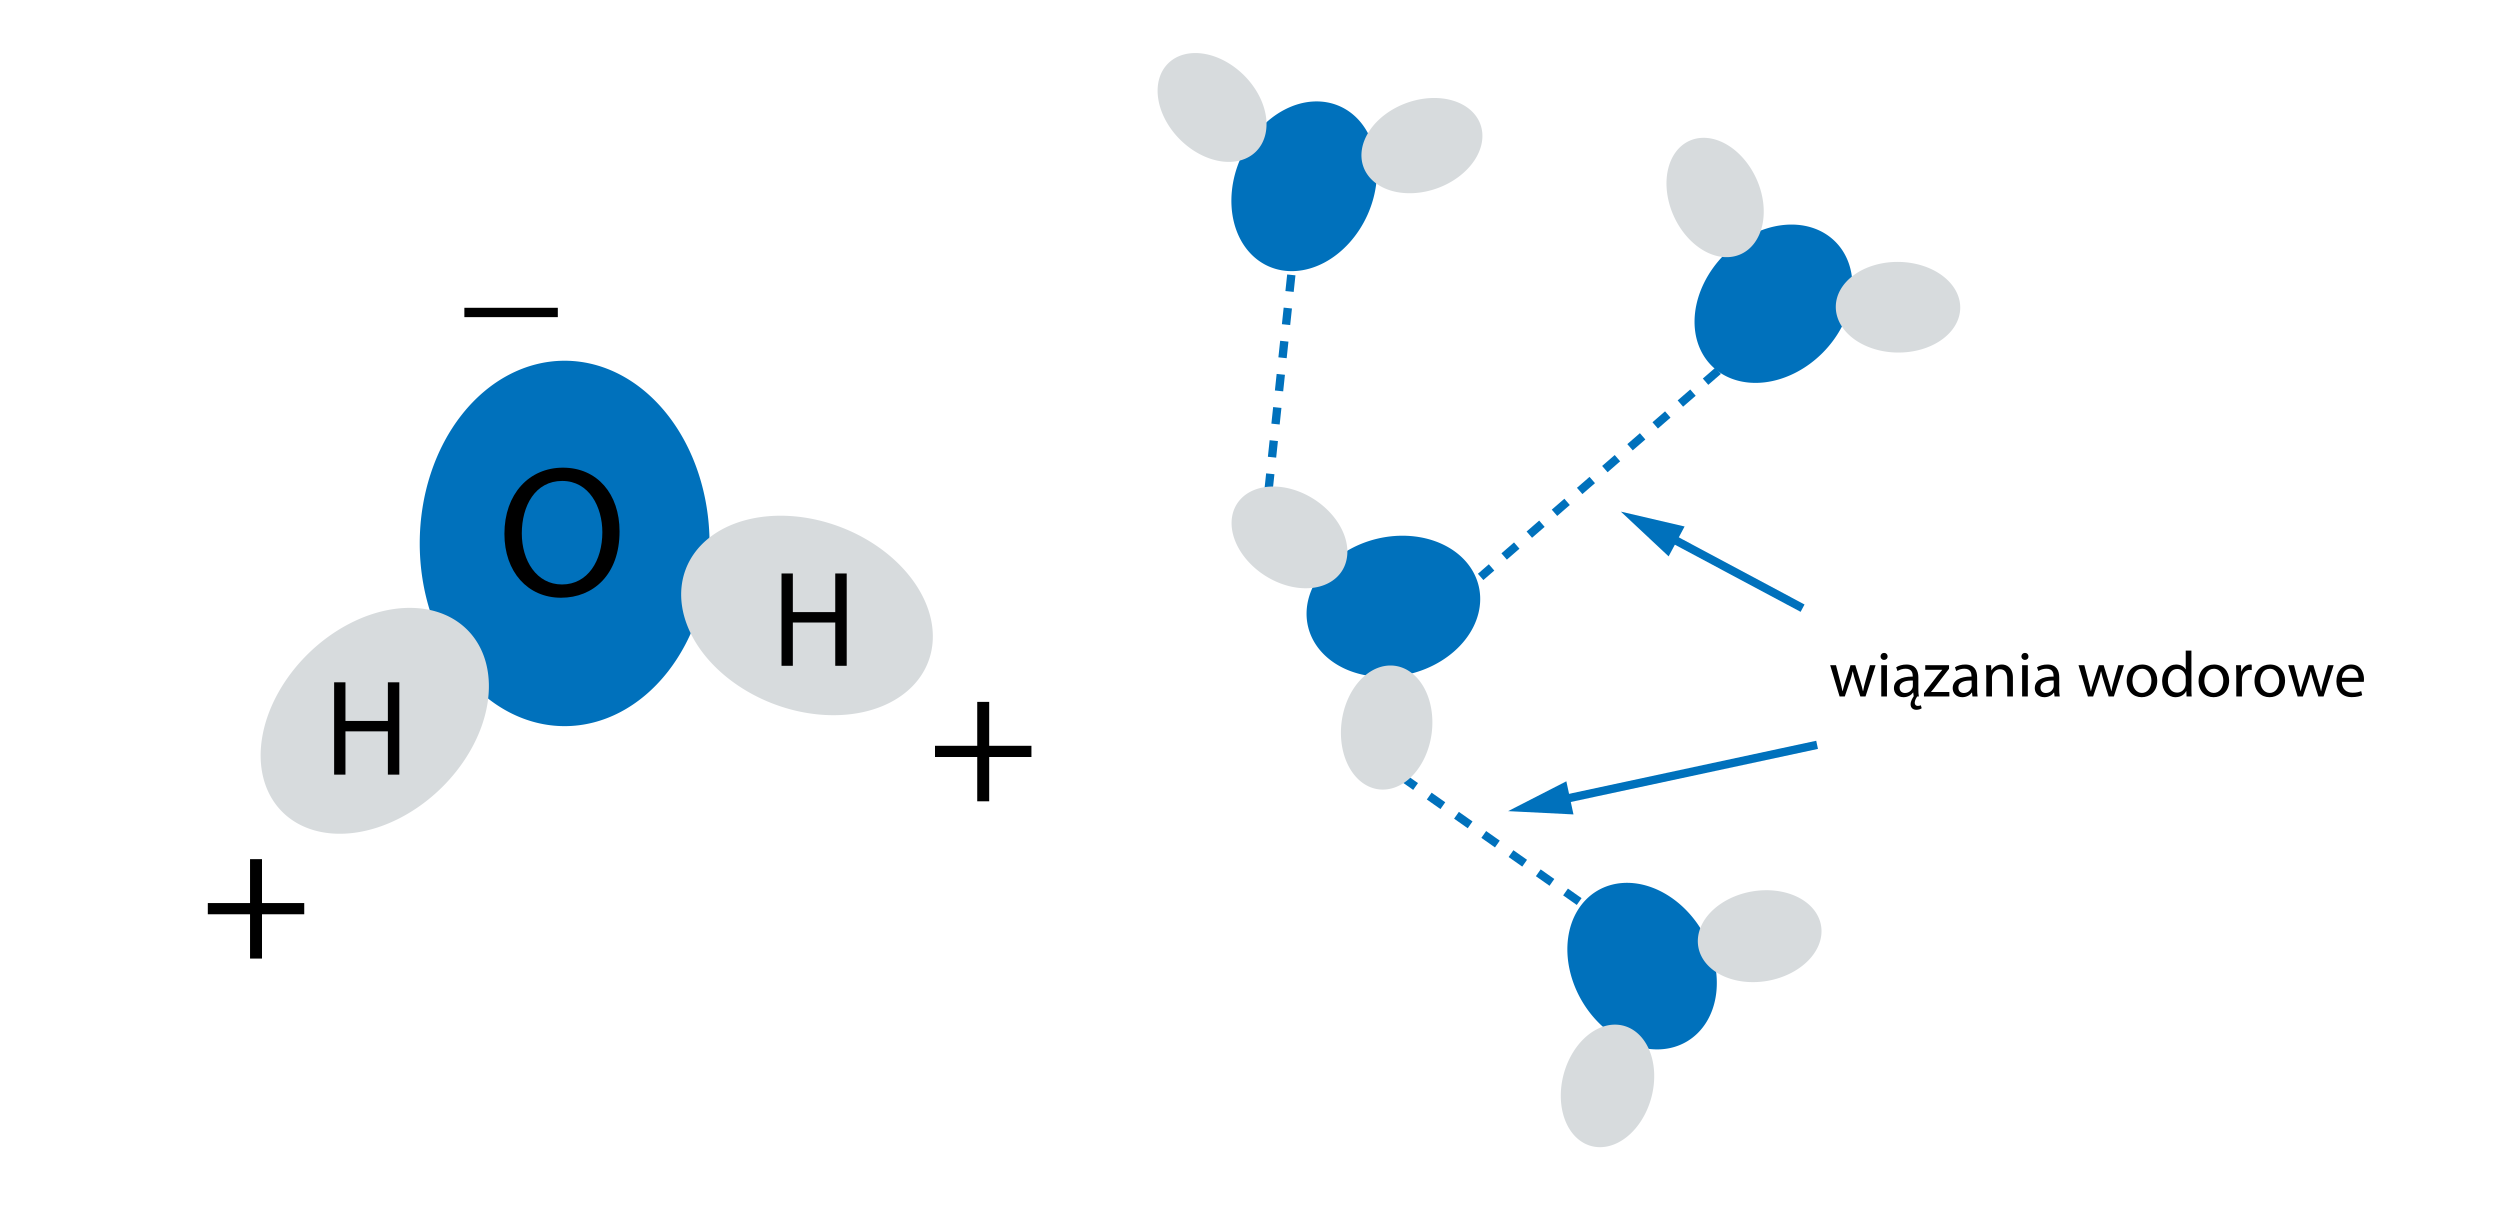 <?xml version="1.0" encoding="UTF-8" standalone="no"?>
<!-- Generator: Adobe Illustrator 16.0.0, SVG Export Plug-In . SVG Version: 6.00 Build 0)  -->

<svg
   version="1.1"
   x="0px"
   y="0px"
   viewBox="0 0 1200 589.583"
   enable-background="new 0 0 1200 589.583"
   xml:space="preserve"
   id="svg139"
   sodipodi:docname="435_rys1_nowy.svg"
   inkscape:version="1.2 (1:1.2.1+202207142221+cd75a1ee6d)"
   xmlns:inkscape="http://www.inkscape.org/namespaces/inkscape"
   xmlns:sodipodi="http://sodipodi.sourceforge.net/DTD/sodipodi-0.dtd"
   xmlns="http://www.w3.org/2000/svg"
   xmlns:svg="http://www.w3.org/2000/svg"><defs
   id="defs143">
	
	
		
	
		
	
	
	
	
	
	
	
	
	
	

	
	
	
	
	
	
</defs><sodipodi:namedview
   id="namedview141"
   pagecolor="#ffffff"
   bordercolor="#666666"
   borderopacity="1.0"
   inkscape:showpageshadow="2"
   inkscape:pageopacity="0.0"
   inkscape:pagecheckerboard="0"
   inkscape:deskcolor="#d1d1d1"
   showgrid="false"
   inkscape:zoom="0.77015714"
   inkscape:cx="599.87758"
   inkscape:cy="294.74505"
   inkscape:current-layer="svg139" />
<g
   id="bg">
	<path
   id="rect2"
   style="fill:#ffffff"
   d="m 0,-0.25 h 1200 v 590 H 0 Z" />
</g>
<g
   id="g11"
   transform="translate(-22,-5.597)">
		
			<path
   id="rect5"
   transform="matrix(0.882,0.471,-0.471,0.882,232.936,-369.622)"
   style="fill:#0071bc"
   d="m 817.512,278.31 h 74.013 v 4 h -74.013 z" />
		<g
   id="g9">
			<path
   id="polygon7"
   style="fill:#0071bc"
   d="m 830.605,258.31 -30.602,-7.135 22.935,21.484 z" />
		</g>
	</g><g
   id="g19"
   transform="translate(5.881,5.603)">
		
			<path
   id="rect13"
   transform="matrix(0.21,0.978,-0.978,0.21,992.175,-498.222)"
   style="fill:#0071bc"
   d="m 802.536,301.435 h 4 V 428.85 h -4 z" />
		<g
   id="g17">
			<path
   id="polygon15"
   style="fill:#0071bc"
   d="m 745.966,369.416 -27.967,14.329 31.387,1.577 z" />
		</g>
	</g><path
   fill="#0071bc"
   d="m 605.891,244.722 0.169,-1.601 3.978,0.42 -0.169,1.602 z m 1.011,-9.557 0.841,-7.956 3.978,0.42 -0.841,7.956 z m 1.682,-15.912 0.842,-7.956 3.978,0.421 -0.842,7.955 z m 1.682,-15.911 0.842,-7.955 3.978,0.42 -0.842,7.955 z m 1.684,-15.91 0.841,-7.956 3.978,0.42 -0.841,7.956 z m 1.682,-15.912 0.841,-7.956 3.978,0.42 -0.841,7.956 z m 1.683,-15.911 0.842,-7.955 3.978,0.42 -0.842,7.955 z m 1.682,-15.912 0.842,-7.955 3.978,0.421 -0.842,7.955 z m 1.683,-15.911 0.841,-7.956 3.978,0.42 -0.841,7.956 z"
   id="path21" /><g
   id="g1052-2"
   transform="matrix(-0.438,-0.195,0.195,-0.438,729.877,263.285)"
   style="stroke-width:2.085"><path
     id="ellipse64-3-9"
     style="fill:#0071bc;stroke-width:3.356"
     d="m 414.971,243.183 a 69.553,87.697 0 0 1 -69.553,87.697 69.553,87.697 0 0 1 -69.553,-87.697 69.553,87.697 0 0 1 69.553,-87.697 69.553,87.697 0 0 1 69.553,87.697 z" /><path
     id="ellipse66-6-1"
     style="fill:#d7dbdd;stroke-width:2.085"
     transform="rotate(45.972)"
     d="m 458.174,45.361 a 45.38,62.295 0 0 1 -45.38,62.295 45.38,62.295 0 0 1 -45.38,-62.295 45.38,62.295 0 0 1 45.38,-62.295 45.38,62.295 0 0 1 45.38,62.295 z" /><path
     id="ellipse68-7-2"
     style="fill:#d7dbdd;stroke-width:2.085"
     transform="rotate(110.936)"
     d="m 139.803,-530.518 a 45.381,62.295 0 0 1 -45.381,62.295 45.381,62.295 0 0 1 -45.381,-62.295 45.381,62.295 0 0 1 45.381,-62.295 45.381,62.295 0 0 1 45.381,62.295 z" /></g><path
   fill="#0071bc"
   d="m 712.016,278.423 -2.621,-3.021 5.246,-4.553 2.621,3.021 z m 11.288,-9.797 -2.621,-3.021 6.041,-5.244 2.621,3.021 z m 12.083,-10.487 -2.621,-3.021 6.042,-5.244 2.621,3.021 z m 12.084,-10.487 -2.621,-3.021 6.042,-5.244 2.621,3.021 z m 12.084,-10.488 -2.621,-3.021 6.042,-5.244 2.621,3.021 z m 12.084,-10.487 -2.621,-3.021 6.042,-5.244 2.621,3.021 z m 12.084,-10.487 -2.621,-3.021 6.042,-5.244 2.621,3.021 z m 12.083,-10.487 -2.621,-3.021 6.042,-5.244 2.621,3.021 z m 12.084,-10.487 -2.621,-3.021 6.042,-5.244 2.621,3.021 z m 12.084,-10.488 -2.621,-3.021 6.042,-5.244 2.621,3.021 z"
   id="path23" /><g
   id="g1052-7"
   transform="matrix(-0.341,-0.337,0.337,-0.341,887.112,345.124)"
   style="stroke-width:2.085"><path
     id="ellipse64-3-0"
     style="fill:#0071bc;stroke-width:3.356"
     d="m 414.971,243.183 a 69.553,87.697 0 0 1 -69.553,87.697 69.553,87.697 0 0 1 -69.553,-87.697 69.553,87.697 0 0 1 69.553,-87.697 69.553,87.697 0 0 1 69.553,87.697 z" /><path
     id="ellipse66-6-9"
     style="fill:#d7dbdd;stroke-width:2.085"
     transform="rotate(45.972)"
     d="m 458.174,45.361 a 45.38,62.295 0 0 1 -45.38,62.295 45.38,62.295 0 0 1 -45.38,-62.295 45.38,62.295 0 0 1 45.38,-62.295 45.38,62.295 0 0 1 45.38,62.295 z" /><path
     id="ellipse68-7-3"
     style="fill:#d7dbdd;stroke-width:2.085"
     transform="rotate(110.936)"
     d="m 139.803,-530.518 a 45.381,62.295 0 0 1 -45.381,62.295 45.381,62.295 0 0 1 -45.381,-62.295 45.381,62.295 0 0 1 45.381,-62.295 45.381,62.295 0 0 1 45.381,62.295 z" /></g><path
   fill="#0071bc"
   d="m 756.85,434.386 -6.543,-4.603 2.301,-3.271 6.543,4.603 z m -13.086,-9.206 -6.544,-4.603 2.301,-3.271 6.544,4.603 z m -13.087,-9.206 -6.543,-4.603 2.301,-3.271 6.543,4.603 z m -13.086,-9.205 -6.544,-4.604 2.301,-3.271 6.544,4.604 z m -13.087,-9.206 -6.543,-4.603 2.301,-3.271 6.543,4.603 z m -13.086,-9.207 -6.543,-4.603 2.301,-3.271 6.543,4.603 z m -13.087,-9.206 -6.543,-4.603 2.301,-3.271 6.543,4.603 z m -13.087,-9.205 -0.795,-0.56 2.303,-3.271 0.795,0.56 z"
   id="path25" /><g
   id="g61">
		<g
   id="g59">
			<path
   d="m 881.276,319.308 1.984,7.628 c 0.435,1.674 0.837,3.225 1.116,4.774 h 0.093 c 0.341,-1.52 0.837,-3.132 1.333,-4.744 l 2.45,-7.658 h 2.294 l 2.326,7.503 c 0.558,1.799 0.992,3.38 1.333,4.899 h 0.093 c 0.248,-1.52 0.651,-3.101 1.147,-4.868 l 2.14,-7.534 h 2.697 l -4.837,15.007 h -2.48 l -2.295,-7.162 c -0.526,-1.675 -0.961,-3.163 -1.333,-4.93 h -0.063 c -0.371,1.798 -0.837,3.348 -1.363,4.961 l -2.419,7.131 h -2.48 l -4.526,-15.007 z"
   id="path27" />
			<path
   d="m 906.047,315.091 c 0.031,0.931 -0.65,1.675 -1.736,1.675 -0.961,0 -1.643,-0.744 -1.643,-1.675 0,-0.961 0.713,-1.705 1.705,-1.705 1.023,0 1.674,0.744 1.674,1.705 z m -3.038,19.223 v -15.007 h 2.729 v 15.007 z"
   id="path29" />
			<path
   d="m 910.17,320.3 c 1.24,-0.806 3.038,-1.333 4.93,-1.333 4.589,0 5.705,3.131 5.705,6.139 v 5.612 c 0,1.396 0.062,2.604 0.248,3.597 h -0.775 c -0.465,0.62 -1.209,1.892 -1.209,2.977 0,1.055 0.62,1.551 1.488,1.551 0.589,0 1.023,-0.125 1.426,-0.311 l 0.435,1.426 c -0.714,0.527 -1.736,0.744 -2.573,0.744 -1.582,0 -2.76,-0.93 -2.76,-2.635 0,-1.551 0.93,-2.977 1.488,-3.845 l -0.217,-1.799 h -0.094 c -0.837,1.179 -2.449,2.232 -4.589,2.232 -3.038,0 -4.589,-2.14 -4.589,-4.31 0,-3.628 3.225,-5.612 9.023,-5.581 v -0.31 c 0,-1.24 -0.342,-3.473 -3.411,-3.473 -1.396,0 -2.853,0.434 -3.907,1.115 z m 7.999,6.356 c -2.977,-0.063 -6.356,0.465 -6.356,3.379 0,1.768 1.179,2.605 2.574,2.605 1.953,0 3.193,-1.24 3.627,-2.512 0.094,-0.279 0.155,-0.59 0.155,-0.868 z"
   id="path31" />
			<path
   d="m 923.5,332.733 6.79,-8.837 c 0.651,-0.807 1.271,-1.52 1.953,-2.325 v -0.063 h -8.124 v -2.201 h 11.441 l -0.031,1.705 -6.697,8.713 c -0.619,0.837 -1.24,1.581 -1.922,2.356 v 0.063 h 8.774 v 2.17 H 923.5 Z"
   id="path33" />
			<path
   d="m 946.783,334.314 -0.217,-1.892 h -0.094 c -0.837,1.179 -2.449,2.232 -4.589,2.232 -3.038,0 -4.589,-2.14 -4.589,-4.31 0,-3.628 3.225,-5.612 9.023,-5.581 v -0.31 c 0,-1.24 -0.342,-3.473 -3.411,-3.473 -1.396,0 -2.853,0.434 -3.907,1.115 l -0.619,-1.798 c 1.24,-0.806 3.038,-1.333 4.93,-1.333 4.589,0 5.705,3.131 5.705,6.139 v 5.612 c 0,1.302 0.062,2.573 0.248,3.597 h -2.48 z m -0.403,-7.658 c -2.977,-0.063 -6.356,0.465 -6.356,3.379 0,1.768 1.179,2.605 2.574,2.605 1.953,0 3.193,-1.24 3.627,-2.512 0.094,-0.279 0.155,-0.59 0.155,-0.868 z"
   id="path35" />
			<path
   d="m 953.417,323.369 c 0,-1.55 -0.031,-2.821 -0.124,-4.062 h 2.418 l 0.155,2.48 h 0.062 c 0.744,-1.427 2.48,-2.821 4.961,-2.821 2.078,0 5.303,1.24 5.303,6.387 v 8.961 h -2.729 v -8.65 c 0,-2.419 -0.899,-4.434 -3.473,-4.434 -1.799,0 -3.193,1.271 -3.659,2.79 -0.124,0.341 -0.186,0.806 -0.186,1.271 v 9.022 h -2.729 v -10.944 z"
   id="path37" />
			<path
   d="m 973.66,315.091 c 0.031,0.931 -0.65,1.675 -1.736,1.675 -0.961,0 -1.643,-0.744 -1.643,-1.675 0,-0.961 0.713,-1.705 1.705,-1.705 1.024,0 1.674,0.744 1.674,1.705 z m -3.038,19.223 v -15.007 h 2.729 v 15.007 z"
   id="path39" />
			<path
   d="m 986.187,334.314 -0.218,-1.892 h -0.093 c -0.837,1.179 -2.449,2.232 -4.589,2.232 -3.038,0 -4.589,-2.14 -4.589,-4.31 0,-3.628 3.225,-5.612 9.022,-5.581 v -0.31 c 0,-1.24 -0.341,-3.473 -3.41,-3.473 -1.396,0 -2.853,0.434 -3.906,1.115 l -0.621,-1.798 c 1.24,-0.806 3.039,-1.333 4.931,-1.333 4.589,0 5.705,3.131 5.705,6.139 v 5.612 c 0,1.302 0.062,2.573 0.248,3.597 h -2.48 z m -0.404,-7.658 c -2.977,-0.063 -6.356,0.465 -6.356,3.379 0,1.768 1.179,2.605 2.573,2.605 1.954,0 3.194,-1.24 3.628,-2.512 0.093,-0.279 0.155,-0.59 0.155,-0.868 z"
   id="path41" />
			<path
   d="m 1000.477,319.308 1.984,7.628 c 0.434,1.674 0.837,3.225 1.116,4.774 h 0.093 c 0.342,-1.52 0.838,-3.132 1.334,-4.744 l 2.449,-7.658 h 2.294 l 2.325,7.503 c 0.559,1.799 0.992,3.38 1.334,4.899 h 0.093 c 0.248,-1.52 0.651,-3.101 1.147,-4.868 l 2.139,-7.534 h 2.698 l -4.837,15.007 h -2.48 l -2.295,-7.162 c -0.527,-1.675 -0.961,-3.163 -1.333,-4.93 h -0.062 c -0.373,1.798 -0.838,3.348 -1.365,4.961 l -2.418,7.131 h -2.48 l -4.527,-15.007 z"
   id="path43" />
			<path
   d="m 1035.479,326.688 c 0,5.55 -3.845,7.968 -7.473,7.968 -4.062,0 -7.193,-2.977 -7.193,-7.72 0,-5.023 3.287,-7.969 7.441,-7.969 4.31,0 7.225,3.131 7.225,7.721 z m -11.907,0.154 c 0,3.287 1.892,5.768 4.559,5.768 2.604,0 4.558,-2.449 4.558,-5.829 0,-2.543 -1.271,-5.768 -4.496,-5.768 -3.225,0 -4.621,2.976 -4.621,5.829 z"
   id="path45" />
			<path
   d="m 1051.879,312.301 v 18.138 c 0,1.333 0.031,2.853 0.124,3.876 h -2.449 l -0.124,-2.604 h -0.063 c -0.837,1.675 -2.666,2.945 -5.115,2.945 -3.628,0 -6.418,-3.069 -6.418,-7.627 -0.031,-4.992 3.069,-8.062 6.728,-8.062 2.295,0 3.845,1.085 4.527,2.294 h 0.062 v -8.96 z m -2.729,13.115 c 0,-0.342 -0.031,-0.807 -0.124,-1.147 -0.403,-1.736 -1.892,-3.163 -3.938,-3.163 -2.821,0 -4.496,2.48 -4.496,5.799 0,3.038 1.488,5.55 4.435,5.55 1.829,0 3.503,-1.209 3.999,-3.256 0.093,-0.372 0.124,-0.744 0.124,-1.178 z"
   id="path47" />
			<path
   d="m 1069.983,326.688 c 0,5.55 -3.845,7.968 -7.472,7.968 -4.063,0 -7.193,-2.977 -7.193,-7.72 0,-5.023 3.286,-7.969 7.441,-7.969 4.31,0 7.224,3.131 7.224,7.721 z m -11.906,0.154 c 0,3.287 1.892,5.768 4.558,5.768 2.605,0 4.559,-2.449 4.559,-5.829 0,-2.543 -1.271,-5.768 -4.496,-5.768 -3.225,0 -4.621,2.976 -4.621,5.829 z"
   id="path49" />
			<path
   d="m 1073.423,323.989 c 0,-1.767 -0.031,-3.286 -0.124,-4.682 h 2.387 l 0.094,2.945 h 0.124 c 0.682,-2.015 2.325,-3.286 4.154,-3.286 0.311,0 0.527,0.031 0.775,0.093 v 2.573 c -0.279,-0.062 -0.558,-0.093 -0.931,-0.093 -1.922,0 -3.286,1.457 -3.658,3.504 -0.063,0.372 -0.124,0.806 -0.124,1.271 v 8 h -2.697 z"
   id="path51" />
			<path
   d="m 1096.831,326.688 c 0,5.55 -3.845,7.968 -7.472,7.968 -4.063,0 -7.193,-2.977 -7.193,-7.72 0,-5.023 3.286,-7.969 7.441,-7.969 4.31,0 7.224,3.131 7.224,7.721 z m -11.906,0.154 c 0,3.287 1.892,5.768 4.558,5.768 2.605,0 4.559,-2.449 4.559,-5.829 0,-2.543 -1.271,-5.768 -4.496,-5.768 -3.225,0 -4.621,2.976 -4.621,5.829 z"
   id="path53" />
			<path
   d="m 1101.139,319.308 1.984,7.628 c 0.434,1.674 0.837,3.225 1.116,4.774 h 0.093 c 0.342,-1.52 0.838,-3.132 1.334,-4.744 l 2.449,-7.658 h 2.294 l 2.325,7.503 c 0.559,1.799 0.992,3.38 1.334,4.899 h 0.093 c 0.248,-1.52 0.651,-3.101 1.147,-4.868 l 2.139,-7.534 h 2.698 l -4.837,15.007 h -2.48 l -2.295,-7.162 c -0.527,-1.675 -0.961,-3.163 -1.333,-4.93 h -0.062 c -0.373,1.798 -0.838,3.348 -1.365,4.961 l -2.418,7.131 h -2.48 l -4.527,-15.007 z"
   id="path55" />
			<path
   d="m 1124.08,327.307 c 0.063,3.69 2.419,5.209 5.147,5.209 1.953,0 3.132,-0.341 4.155,-0.774 l 0.465,1.953 c -0.961,0.435 -2.604,0.931 -4.992,0.931 -4.62,0 -7.379,-3.039 -7.379,-7.566 0,-4.526 2.666,-8.092 7.038,-8.092 4.898,0 6.201,4.31 6.201,7.069 0,0.558 -0.063,0.992 -0.093,1.271 h -10.542 z m 8,-1.953 c 0.031,-1.736 -0.713,-4.434 -3.783,-4.434 -2.759,0 -3.969,2.543 -4.186,4.434 z"
   id="path57" />
		</g>
	</g>
<path
   id="ellipse64"
   style="fill:#0071bc"
   d="m 340.578,260.85 a 69.553,87.697 0 0 1 -69.553,87.697 69.553,87.697 0 0 1 -69.553,-87.697 69.553,87.697 0 0 1 69.553,-87.697 69.553,87.697 0 0 1 69.553,87.697 z" /><path
   id="ellipse66"
   style="fill:#d7dbdd;stroke-width:1"
   transform="rotate(45.972)"
   d="M 419.173,111.129 A 45.38,62.295 0 0 1 373.794,173.423 45.38,62.295 0 0 1 328.414,111.129 45.38,62.295 0 0 1 373.794,48.834 45.38,62.295 0 0 1 419.173,111.129 Z" /><path
   id="ellipse68"
   style="fill:#d7dbdd;stroke-width:1"
   transform="rotate(110.936)"
   d="m 182.886,-467.349 a 45.381,62.295 0 0 1 -45.381,62.295 45.381,62.295 0 0 1 -45.381,-62.295 45.381,62.295 0 0 1 45.381,-62.295 45.381,62.295 0 0 1 45.381,62.295 z" /><g
   id="g1052"
   transform="matrix(0.412,-0.246,0.246,0.412,586.07,448.521)"
   style="stroke-width:2.085"><path
     id="ellipse64-3"
     style="fill:#0071bc;stroke-width:3.356"
     d="m 414.971,243.183 a 69.553,87.697 0 0 1 -69.553,87.697 69.553,87.697 0 0 1 -69.553,-87.697 69.553,87.697 0 0 1 69.553,-87.697 69.553,87.697 0 0 1 69.553,87.697 z" /><path
     id="ellipse66-6"
     style="fill:#d7dbdd;stroke-width:2.085"
     transform="rotate(45.972)"
     d="m 458.174,45.361 a 45.38,62.295 0 0 1 -45.38,62.295 45.38,62.295 0 0 1 -45.38,-62.295 45.38,62.295 0 0 1 45.38,-62.295 45.38,62.295 0 0 1 45.38,62.295 z" /><path
     id="ellipse68-7"
     style="fill:#d7dbdd;stroke-width:2.085"
     transform="rotate(110.936)"
     d="m 139.803,-530.518 a 45.381,62.295 0 0 1 -45.381,62.295 45.381,62.295 0 0 1 -45.381,-62.295 45.381,62.295 0 0 1 45.381,-62.295 45.381,62.295 0 0 1 45.381,62.295 z" /></g><g
   id="g1052-5"
   transform="matrix(0.111,0.467,-0.467,0.111,744.051,102.753)"
   style="stroke-width:2.085"><path
     id="ellipse64-3-3"
     style="fill:#0071bc;stroke-width:3.356"
     d="m 414.971,243.183 a 69.553,87.697 0 0 1 -69.553,87.697 69.553,87.697 0 0 1 -69.553,-87.697 69.553,87.697 0 0 1 69.553,-87.697 69.553,87.697 0 0 1 69.553,87.697 z" /><path
     id="ellipse66-6-5"
     style="fill:#d7dbdd;stroke-width:2.085"
     transform="rotate(45.972)"
     d="m 458.174,45.361 a 45.38,62.295 0 0 1 -45.38,62.295 45.38,62.295 0 0 1 -45.38,-62.295 45.38,62.295 0 0 1 45.38,-62.295 45.38,62.295 0 0 1 45.38,62.295 z" /><path
     id="ellipse68-7-6"
     style="fill:#d7dbdd;stroke-width:2.085"
     transform="rotate(110.936)"
     d="m 139.803,-530.518 a 45.381,62.295 0 0 1 -45.381,62.295 45.381,62.295 0 0 1 -45.381,-62.295 45.381,62.295 0 0 1 45.381,-62.295 45.381,62.295 0 0 1 45.381,62.295 z" /></g><g
   id="g106">
		<g
   id="g104">
			<path
   d="m 125.762,412.389 v 21.081 h 20.274 v 5.382 h -20.274 v 21.261 h -5.741 V 438.852 H 99.748 v -5.382 h 20.273 v -21.081 z"
   id="path102" />
		</g>
	</g><g
   id="g112"
   transform="translate(46.761,-72.487)">
		<g
   id="g110">
			<path
   d="m 428.053,409.389 v 21.081 h 20.274 v 5.382 h -20.274 v 21.261 h -5.741 v -21.261 h -20.273 v -5.382 h 20.273 v -21.081 z"
   id="path108" />
		</g>
	</g><g
   id="g118">
		<g
   id="g116">
			<path
   d="m 297.383,255.069 c 0,20.812 -12.649,31.845 -28.078,31.845 -15.968,0 -27.181,-12.379 -27.181,-30.679 0,-19.197 11.931,-31.756 28.078,-31.756 16.506,0 27.181,12.648 27.181,30.59 z m -46.917,0.987 c 0,12.917 6.997,24.49 19.287,24.49 12.379,0 19.377,-11.393 19.377,-25.118 0,-12.021 -6.28,-24.58 -19.287,-24.58 -12.918,0 -19.377,11.931 -19.377,25.208 z"
   id="path114" />
		</g>
	</g><g
   id="g124"
   transform="translate(1.417,1.311)">
		<g
   id="g122">
			<path
   d="m 164.401,326.199 v 18.541 h 20.36 v -18.541 h 5.496 v 44.315 h -5.496 v -20.776 h -20.36 v 20.776 h -5.434 v -44.315 z"
   id="path120" />
		</g>
	</g><g
   id="g130"
   transform="translate(27.46,-50.93)">
		<g
   id="g128">
			<path
   d="m 353.102,326.199 v 18.541 h 20.36 v -18.541 h 5.496 v 44.315 h -5.496 v -20.776 h -20.36 v 20.776 h -5.434 v -44.315 z"
   id="path126" />
		</g>
	</g><g
   id="g136"
   transform="translate(-25.673,-0.932)">
		<g
   id="g134">
			<path
   d="m 293.424,148.672 v 4.485 h -44.853 v -4.485 z"
   id="path132" />
		</g>
	</g>
</svg>

